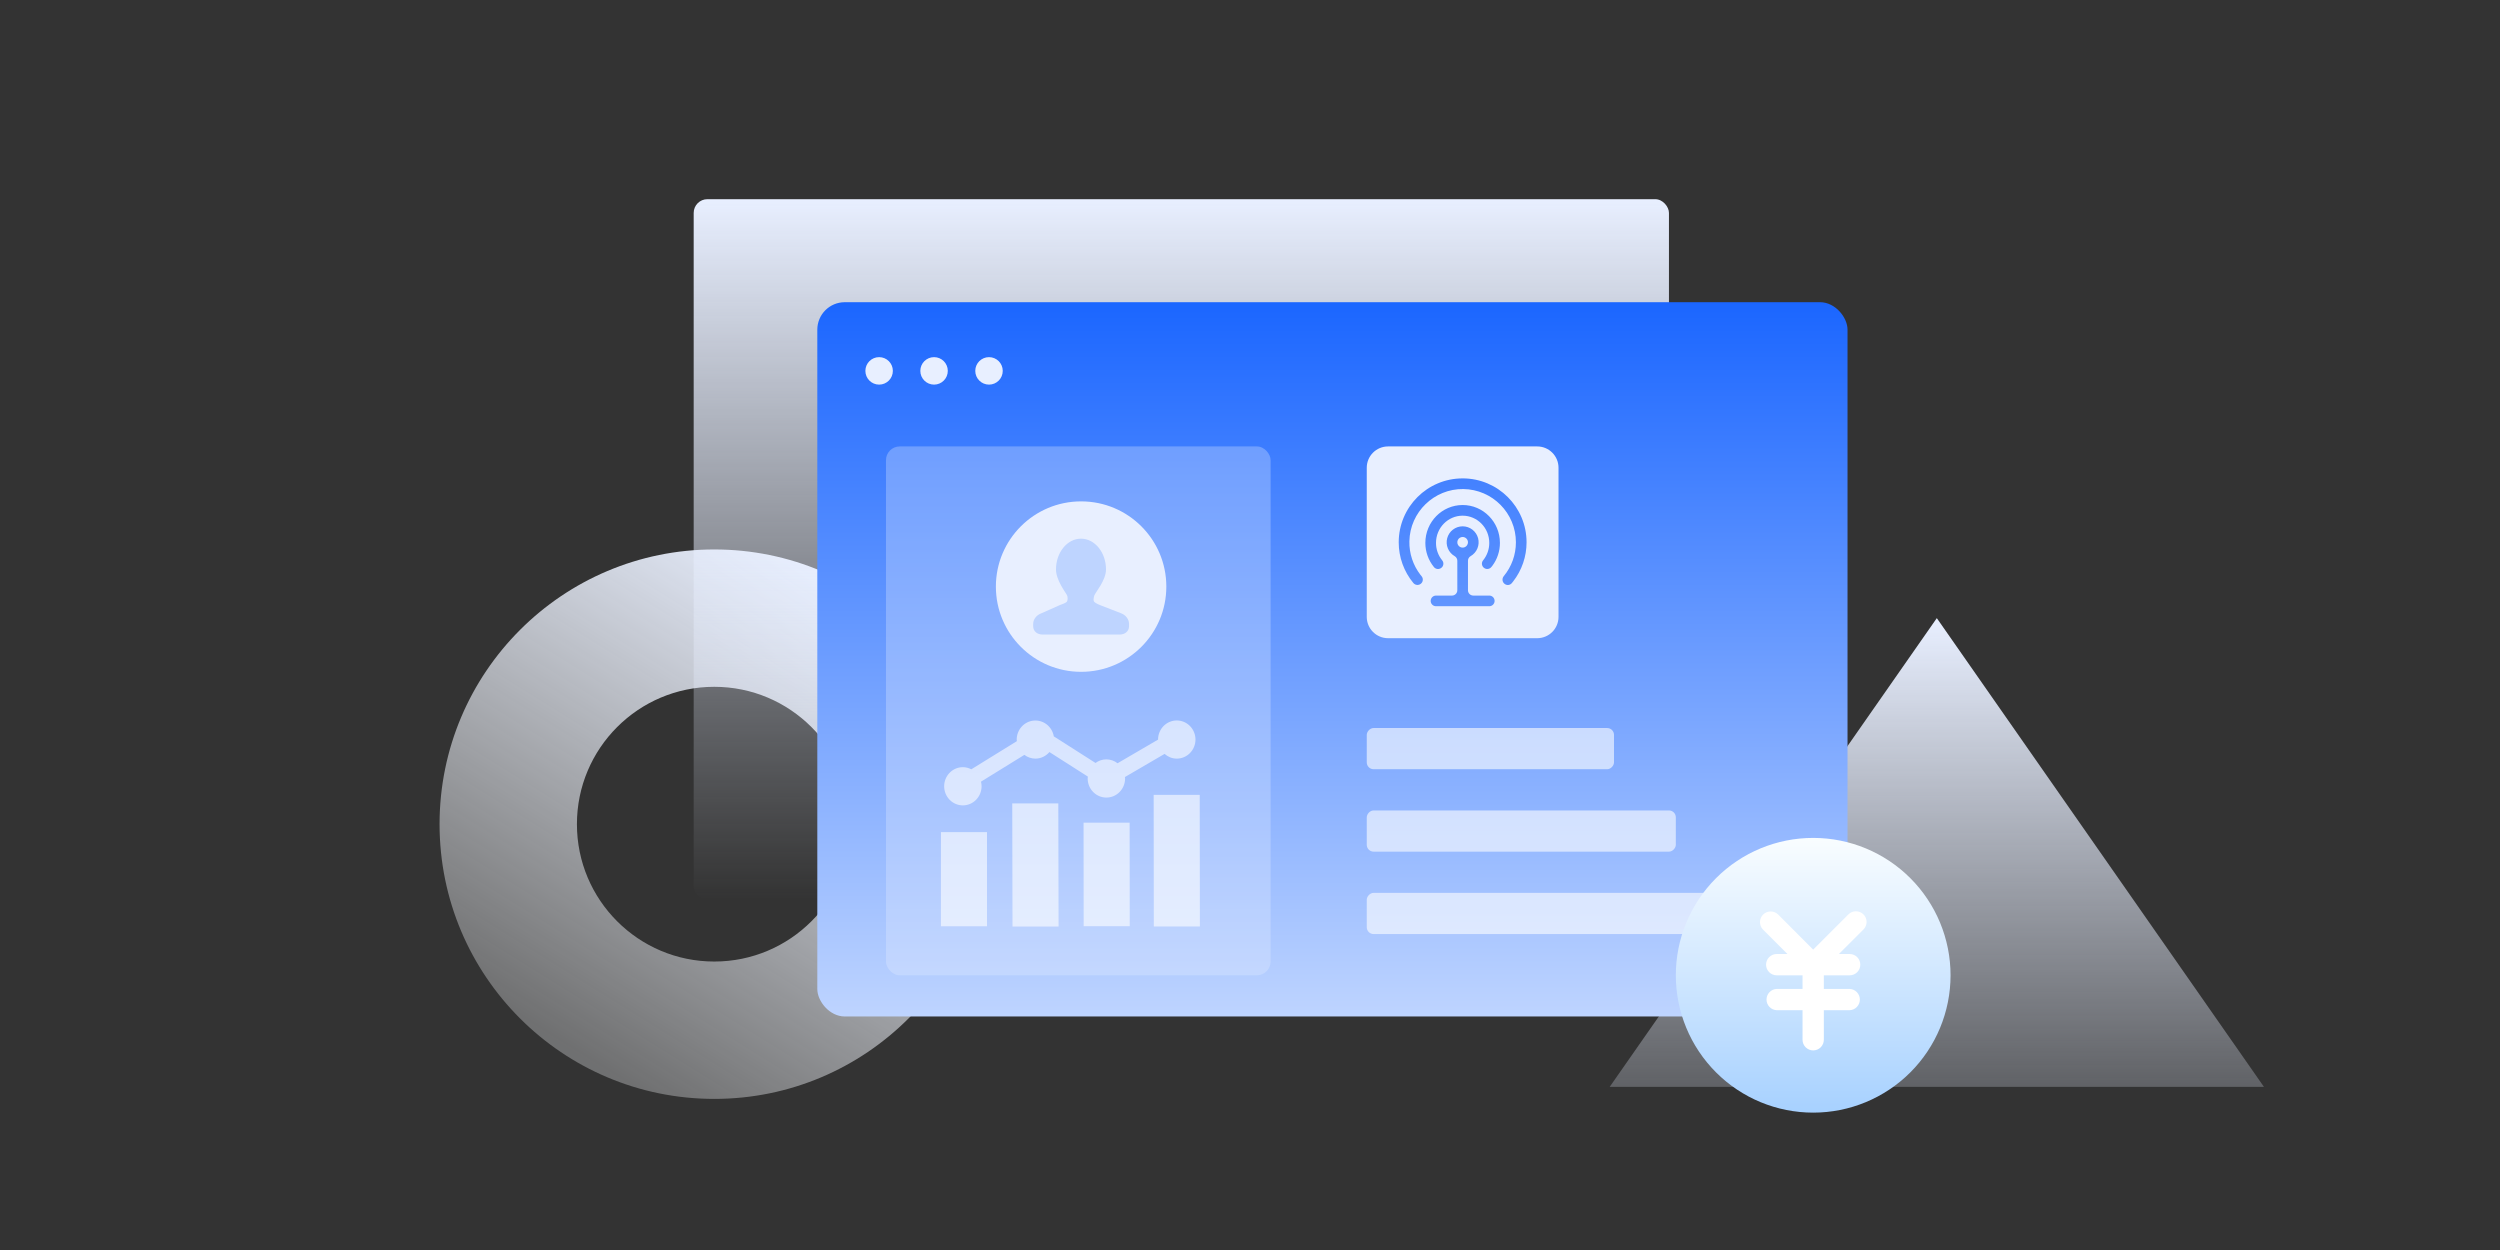<svg width="364" height="182" viewBox="0 0 364 182" fill="none" xmlns="http://www.w3.org/2000/svg">
<rect x="0" y="0" width="364" height="182" fill="#333333" stroke="none"/>
<g id="&#230;&#137;&#169;&#229;&#164;&#167;&#232;&#166;&#134;&#231;&#155;&#150;&#231;&#142;&#135;">
<g id="Group 1321315053">
<path id="Ellipse 4341 (Stroke)" fill-rule="evenodd" clip-rule="evenodd" d="M104 140C115.046 140 124 131.046 124 120C124 108.954 115.046 100 104 100C92.954 100 84 108.954 84 120C84 131.046 92.954 140 104 140ZM104 160C126.091 160 144 142.091 144 120C144 97.909 126.091 80 104 80C81.909 80 64 97.909 64 120C64 142.091 81.909 160 104 160Z" fill="url(#paint0_linear_2067_21841)"/>
<path id="Polygon 49" d="M282 90L329.631 158.25H234.369L282 90Z" fill="url(#paint1_linear_2067_21841)"/>
<rect id="Rectangle 346242164" x="101" y="29" width="142" height="102" rx="2" fill="url(#paint2_linear_2067_21841)"/>
</g>
<rect id="Rectangle 346242188" x="119" y="44" width="150" height="104" rx="4" fill="url(#paint3_linear_2067_21841)"/>
<g id="Vector">
<path d="M130 54C130 55.105 129.105 56 128 56C126.895 56 126 55.105 126 54C126 52.895 126.895 52 128 52C129.105 52 130 52.895 130 54Z" fill="#E8EFFF"/>
<path d="M138 54C138 55.105 137.105 56 136 56C134.895 56 134 55.105 134 54C134 52.895 134.895 52 136 52C137.105 52 138 52.895 138 54Z" fill="#E8EFFF"/>
<path d="M146 54C146 55.105 145.105 56 144 56C142.895 56 142 55.105 142 54C142 52.895 142.895 52 144 52C145.105 52 146 52.895 146 54Z" fill="#E8EFFF"/>
</g>
<g id="Group 1321315005">
<rect id="Rectangle 346242192" opacity="0.3" x="129" y="65" width="56" height="77" rx="2" fill="#E8EFFF"/>
<g id="&#230;&#148;&#182;&#231;&#155;&#138;icon ">
<path id="Vector_2" opacity="0.6" d="M137 134.862H143.708V121.163H137V134.862ZM167.995 134.895H174.703L174.681 115.731H167.973L167.995 134.895ZM147.421 134.906H154.129L154.091 116.978H147.383L147.421 134.906ZM157.782 134.859H164.49L164.475 119.783H157.766L157.782 134.859Z" fill="white"/>
<path id="Vector_3" opacity="0.6" d="M171.336 104.898C170.615 104.898 169.923 105.191 169.412 105.712C168.902 106.233 168.614 106.939 168.613 107.677L168.614 107.687L162.716 111.129C162.248 110.764 161.675 110.566 161.086 110.564C160.496 110.564 159.952 110.761 159.506 111.087L153.433 107.213C153.317 106.528 152.953 105.912 152.415 105.487C151.877 105.062 151.202 104.859 150.524 104.917C149.846 104.975 149.215 105.291 148.753 105.802C148.292 106.313 148.034 106.981 148.031 107.677C148.031 107.758 148.048 107.834 148.054 107.914L141.42 112.012C141.041 111.809 140.62 111.702 140.192 111.7C139.471 111.7 138.779 111.992 138.268 112.513C137.758 113.034 137.47 113.74 137.469 114.478C137.469 115.217 137.756 115.925 138.267 116.447C138.778 116.97 139.471 117.263 140.193 117.263C140.916 117.263 141.609 116.97 142.12 116.447C142.631 115.925 142.918 115.217 142.918 114.478C142.916 114.253 142.886 114.029 142.83 113.812L149.149 109.909C149.613 110.262 150.176 110.453 150.754 110.455C151.569 110.455 152.294 110.08 152.795 109.5L158.39 113.07C158.382 113.161 158.364 113.249 158.364 113.342C158.364 114.081 158.651 114.789 159.162 115.311C159.673 115.834 160.366 116.127 161.088 116.127C161.811 116.127 162.504 115.834 163.015 115.311C163.526 114.789 163.813 114.081 163.813 113.342C163.813 113.271 163.797 113.204 163.792 113.135L169.563 109.767C170.04 110.191 170.656 110.456 171.337 110.456C172.059 110.456 172.751 110.164 173.262 109.643C173.773 109.122 174.061 108.416 174.063 107.678C174.061 106.94 173.772 106.233 173.261 105.712C172.75 105.191 172.058 104.899 171.336 104.898Z" fill="white"/>
</g>
<rect id="Rectangle 346242201" opacity="0.6" width="56" height="6" rx="1" transform="matrix(1 0 0 -1 199 136)" fill="white"/>
<rect id="Rectangle 346242202" opacity="0.6" width="45" height="6" rx="1" transform="matrix(1 0 0 -1 199 124)" fill="white"/>
<rect id="Rectangle 346242203" opacity="0.6" width="36" height="6" rx="1" transform="matrix(1 0 0 -1 199 112)" fill="white"/>
</g>
<g id="&#230;&#148;&#182;&#231;&#155;&#138;" clip-path="url(#clip0_2067_21841)">
<rect id="Rectangle 346242203_2" x="254" y="130" width="22" height="24" fill="white"/>
<path id="Vector_4" d="M264 122C258.696 122 253.609 124.107 249.858 127.858C246.107 131.609 244 136.696 244 142C244 147.304 246.107 152.391 249.858 156.142C253.609 159.893 258.696 162 264 162C269.304 162 274.391 159.893 278.142 156.142C281.893 152.391 284 147.304 284 142C284 136.696 281.893 131.609 278.142 127.858C274.391 124.107 269.304 122 264 122ZM271.323 135.329L267.743 138.903H269.309C269.72 138.903 270.115 139.066 270.406 139.357C270.697 139.648 270.86 140.043 270.86 140.454C270.86 140.866 270.697 141.26 270.406 141.551C270.115 141.842 269.72 142.006 269.309 142.006H265.551V143.986H269.311C269.711 144.003 270.089 144.174 270.365 144.462C270.642 144.751 270.796 145.136 270.796 145.536C270.796 145.936 270.642 146.32 270.365 146.609C270.089 146.898 269.711 147.069 269.311 147.086H265.551V151.389C265.551 151.8 265.388 152.195 265.097 152.486C264.806 152.777 264.411 152.94 264 152.94C263.589 152.94 263.194 152.777 262.903 152.486C262.612 152.195 262.449 151.8 262.449 151.389V147.086H258.689C258.289 147.069 257.911 146.898 257.635 146.609C257.358 146.32 257.204 145.936 257.204 145.536C257.204 145.136 257.358 144.751 257.635 144.462C257.911 144.174 258.289 144.003 258.689 143.986H262.449V142.006H258.689C258.277 142.006 257.882 141.842 257.592 141.551C257.301 141.26 257.137 140.866 257.137 140.454C257.137 140.043 257.301 139.648 257.592 139.357C257.882 139.066 258.277 138.903 258.689 138.903H260.254L256.677 135.329C256.4 135.034 256.248 134.644 256.254 134.239C256.26 133.835 256.423 133.449 256.709 133.163C256.995 132.877 257.381 132.714 257.785 132.708C258.189 132.702 258.58 132.854 258.874 133.131L264 138.263L269.126 133.137C269.416 132.846 269.811 132.682 270.222 132.681C270.634 132.681 271.029 132.844 271.32 133.134C271.611 133.425 271.775 133.819 271.776 134.231C271.776 134.642 271.613 135.037 271.323 135.329Z" fill="url(#paint4_linear_2067_21841)"/>
</g>
<g id="Group 1321315005_2">
<circle id="Ellipse 4336" cx="157.409" cy="85.409" r="12.409" fill="#E8EFFF"/>
<path id="Vector_5" d="M163.231 89.293L160.147 88.093C160.147 88.093 159.559 87.865 159.33 87.64C159.183 87.496 159.194 87.156 159.324 86.721C159.454 86.287 161.035 84.52 161.035 82.916C161.035 80.439 159.404 78.43 157.393 78.43C155.382 78.43 153.752 80.439 153.752 82.916C153.752 84.453 155.161 86.285 155.334 86.618C155.508 86.951 155.466 87.458 155.329 87.612C155.122 87.843 154.369 88.074 154.369 88.074L151.588 89.312C150.939 89.545 150.43 90.157 150.43 90.848V91.175C150.43 91.929 151.042 92.39 151.795 92.39H156.459H158.057H163.024C163.777 92.39 164.39 91.929 164.39 91.175V90.848C164.39 90.157 163.881 89.526 163.231 89.293Z" fill="#BED4FF"/>
</g>
<g id="Group 1321315008">
<path id="Subtract" fill-rule="evenodd" clip-rule="evenodd" d="M202.102 65C200.389 65 199 66.389 199 68.102V89.818C199 91.531 200.389 92.921 202.102 92.921H223.818C225.532 92.921 226.92 91.531 226.92 89.818V68.102C226.92 66.389 225.532 65 223.818 65H202.102ZM214.379 77.115C213.972 76.802 213.473 76.633 212.96 76.633V76.633C212.447 76.634 211.949 76.803 211.542 77.116C211.135 77.429 210.844 77.867 210.712 78.362C210.58 78.858 210.615 79.383 210.813 79.857C211.01 80.33 211.359 80.725 211.804 80.98C211.92 81.048 212.017 81.145 212.084 81.263C212.151 81.38 212.185 81.512 212.185 81.647V85.941C212.185 86.146 212.103 86.343 211.957 86.489C211.812 86.634 211.615 86.716 211.409 86.716H209.082C208.981 86.716 208.88 86.736 208.786 86.775C208.691 86.814 208.606 86.871 208.534 86.943C208.462 87.015 208.405 87.101 208.366 87.195C208.327 87.289 208.307 87.39 208.307 87.492C208.307 87.697 208.388 87.894 208.534 88.04C208.679 88.185 208.877 88.267 209.082 88.267H216.838C216.94 88.267 217.041 88.247 217.135 88.208C217.229 88.169 217.315 88.112 217.387 88.04C217.459 87.967 217.516 87.882 217.555 87.787C217.594 87.693 217.614 87.592 217.614 87.49C217.614 87.388 217.593 87.287 217.554 87.193C217.515 87.099 217.458 87.014 217.386 86.942C217.314 86.87 217.229 86.813 217.135 86.774C217.04 86.735 216.94 86.715 216.838 86.715H214.511C214.306 86.715 214.108 86.633 213.963 86.488C213.817 86.342 213.736 86.145 213.736 85.939V81.646C213.735 81.511 213.77 81.379 213.837 81.261C213.904 81.144 214 81.047 214.117 80.979C214.562 80.724 214.911 80.329 215.108 79.856C215.306 79.382 215.342 78.857 215.21 78.361C215.078 77.865 214.786 77.427 214.379 77.115ZM222.267 78.96C222.267 73.82 218.1 69.653 212.96 69.653L212.96 69.654C207.82 69.654 203.653 73.821 203.653 78.961C203.651 81.124 204.404 83.219 205.784 84.885C205.916 85.043 206.105 85.143 206.31 85.163C206.515 85.182 206.719 85.121 206.879 84.99C207.037 84.862 207.137 84.677 207.158 84.475C207.18 84.272 207.12 84.07 206.993 83.912L206.812 83.688C205.736 82.293 205.17 80.573 205.206 78.813C205.285 74.562 208.814 71.15 213.064 71.206C217.3 71.262 220.716 74.712 220.716 78.961C220.718 80.762 220.091 82.508 218.941 83.896C218.876 83.976 218.827 84.068 218.797 84.167C218.768 84.266 218.758 84.369 218.768 84.472C218.779 84.575 218.81 84.674 218.859 84.765C218.908 84.856 218.975 84.936 219.055 85.001L219.067 85.01C219.222 85.135 219.419 85.194 219.617 85.173C219.814 85.152 219.996 85.054 220.121 84.9L220.311 84.666C221.581 83.035 222.27 81.027 222.267 78.96ZM218.389 79.046C218.389 76.004 215.961 73.531 212.96 73.531V73.532C209.959 73.532 207.531 76.002 207.531 79.045C207.528 80.322 207.966 81.561 208.77 82.552L208.786 82.572C208.913 82.726 209.096 82.824 209.294 82.845C209.493 82.866 209.692 82.808 209.848 82.684L209.867 82.67C209.946 82.607 210.013 82.529 210.062 82.44C210.111 82.351 210.142 82.253 210.152 82.152C210.163 82.051 210.154 81.948 210.124 81.851C210.095 81.754 210.047 81.663 209.982 81.585L209.974 81.575C209.394 80.86 209.079 79.967 209.082 79.046C209.082 76.854 210.822 75.083 212.96 75.083C215.098 75.083 216.838 76.854 216.838 79.048C216.841 79.969 216.526 80.862 215.947 81.577L215.936 81.59C215.873 81.669 215.825 81.758 215.797 81.855C215.769 81.951 215.76 82.052 215.771 82.152C215.781 82.252 215.812 82.349 215.86 82.437C215.908 82.525 215.974 82.603 216.052 82.666L216.066 82.678C216.224 82.804 216.425 82.863 216.626 82.841C216.827 82.82 217.011 82.719 217.138 82.562C217.189 82.5 217.241 82.435 217.296 82.367C218.008 81.407 218.392 80.242 218.389 79.046ZM212.529 78.315C212.657 78.23 212.807 78.184 212.96 78.184V78.185C213.062 78.185 213.163 78.205 213.257 78.244C213.351 78.283 213.436 78.34 213.508 78.412C213.581 78.484 213.638 78.57 213.677 78.664C213.716 78.758 213.736 78.859 213.736 78.961C213.735 79.114 213.69 79.264 213.604 79.391C213.519 79.519 213.398 79.618 213.256 79.676C213.114 79.735 212.958 79.75 212.808 79.72C212.658 79.69 212.52 79.616 212.411 79.508C212.303 79.399 212.229 79.261 212.199 79.111C212.17 78.96 212.185 78.804 212.244 78.663C212.302 78.521 212.402 78.4 212.529 78.315Z" fill="#E8EFFF"/>
</g>
</g>
<defs>
<linearGradient id="paint0_linear_2067_21841" x1="83" y1="153" x2="125.543" y2="84.649" gradientUnits="userSpaceOnUse">
<stop stop-color="#FAFCFF" stop-opacity="0.3"/>
<stop offset="1" stop-color="#E8EFFF"/>
</linearGradient>
<linearGradient id="paint1_linear_2067_21841" x1="282" y1="90" x2="282" y2="181" gradientUnits="userSpaceOnUse">
<stop stop-color="#E8EFFF"/>
<stop offset="1" stop-color="#E8EFFF" stop-opacity="0"/>
</linearGradient>
<linearGradient id="paint2_linear_2067_21841" x1="172" y1="29" x2="172" y2="131" gradientUnits="userSpaceOnUse">
<stop stop-color="#E8EFFF"/>
<stop offset="1" stop-color="#E8EFFF" stop-opacity="0"/>
</linearGradient>
<linearGradient id="paint3_linear_2067_21841" x1="194" y1="44" x2="194" y2="148" gradientUnits="userSpaceOnUse">
<stop stop-color="#1B66FF"/>
<stop offset="1" stop-color="#BED4FF"/>
</linearGradient>
<linearGradient id="paint4_linear_2067_21841" x1="264" y1="122" x2="264" y2="162" gradientUnits="userSpaceOnUse">
<stop stop-color="#F9FDFF"/>
<stop offset="1" stop-color="#A7D1FF"/>
</linearGradient>
<clipPath id="clip0_2067_21841">
<rect width="40" height="40" fill="white" transform="translate(244 122)"/>
</clipPath>
</defs>
</svg>
